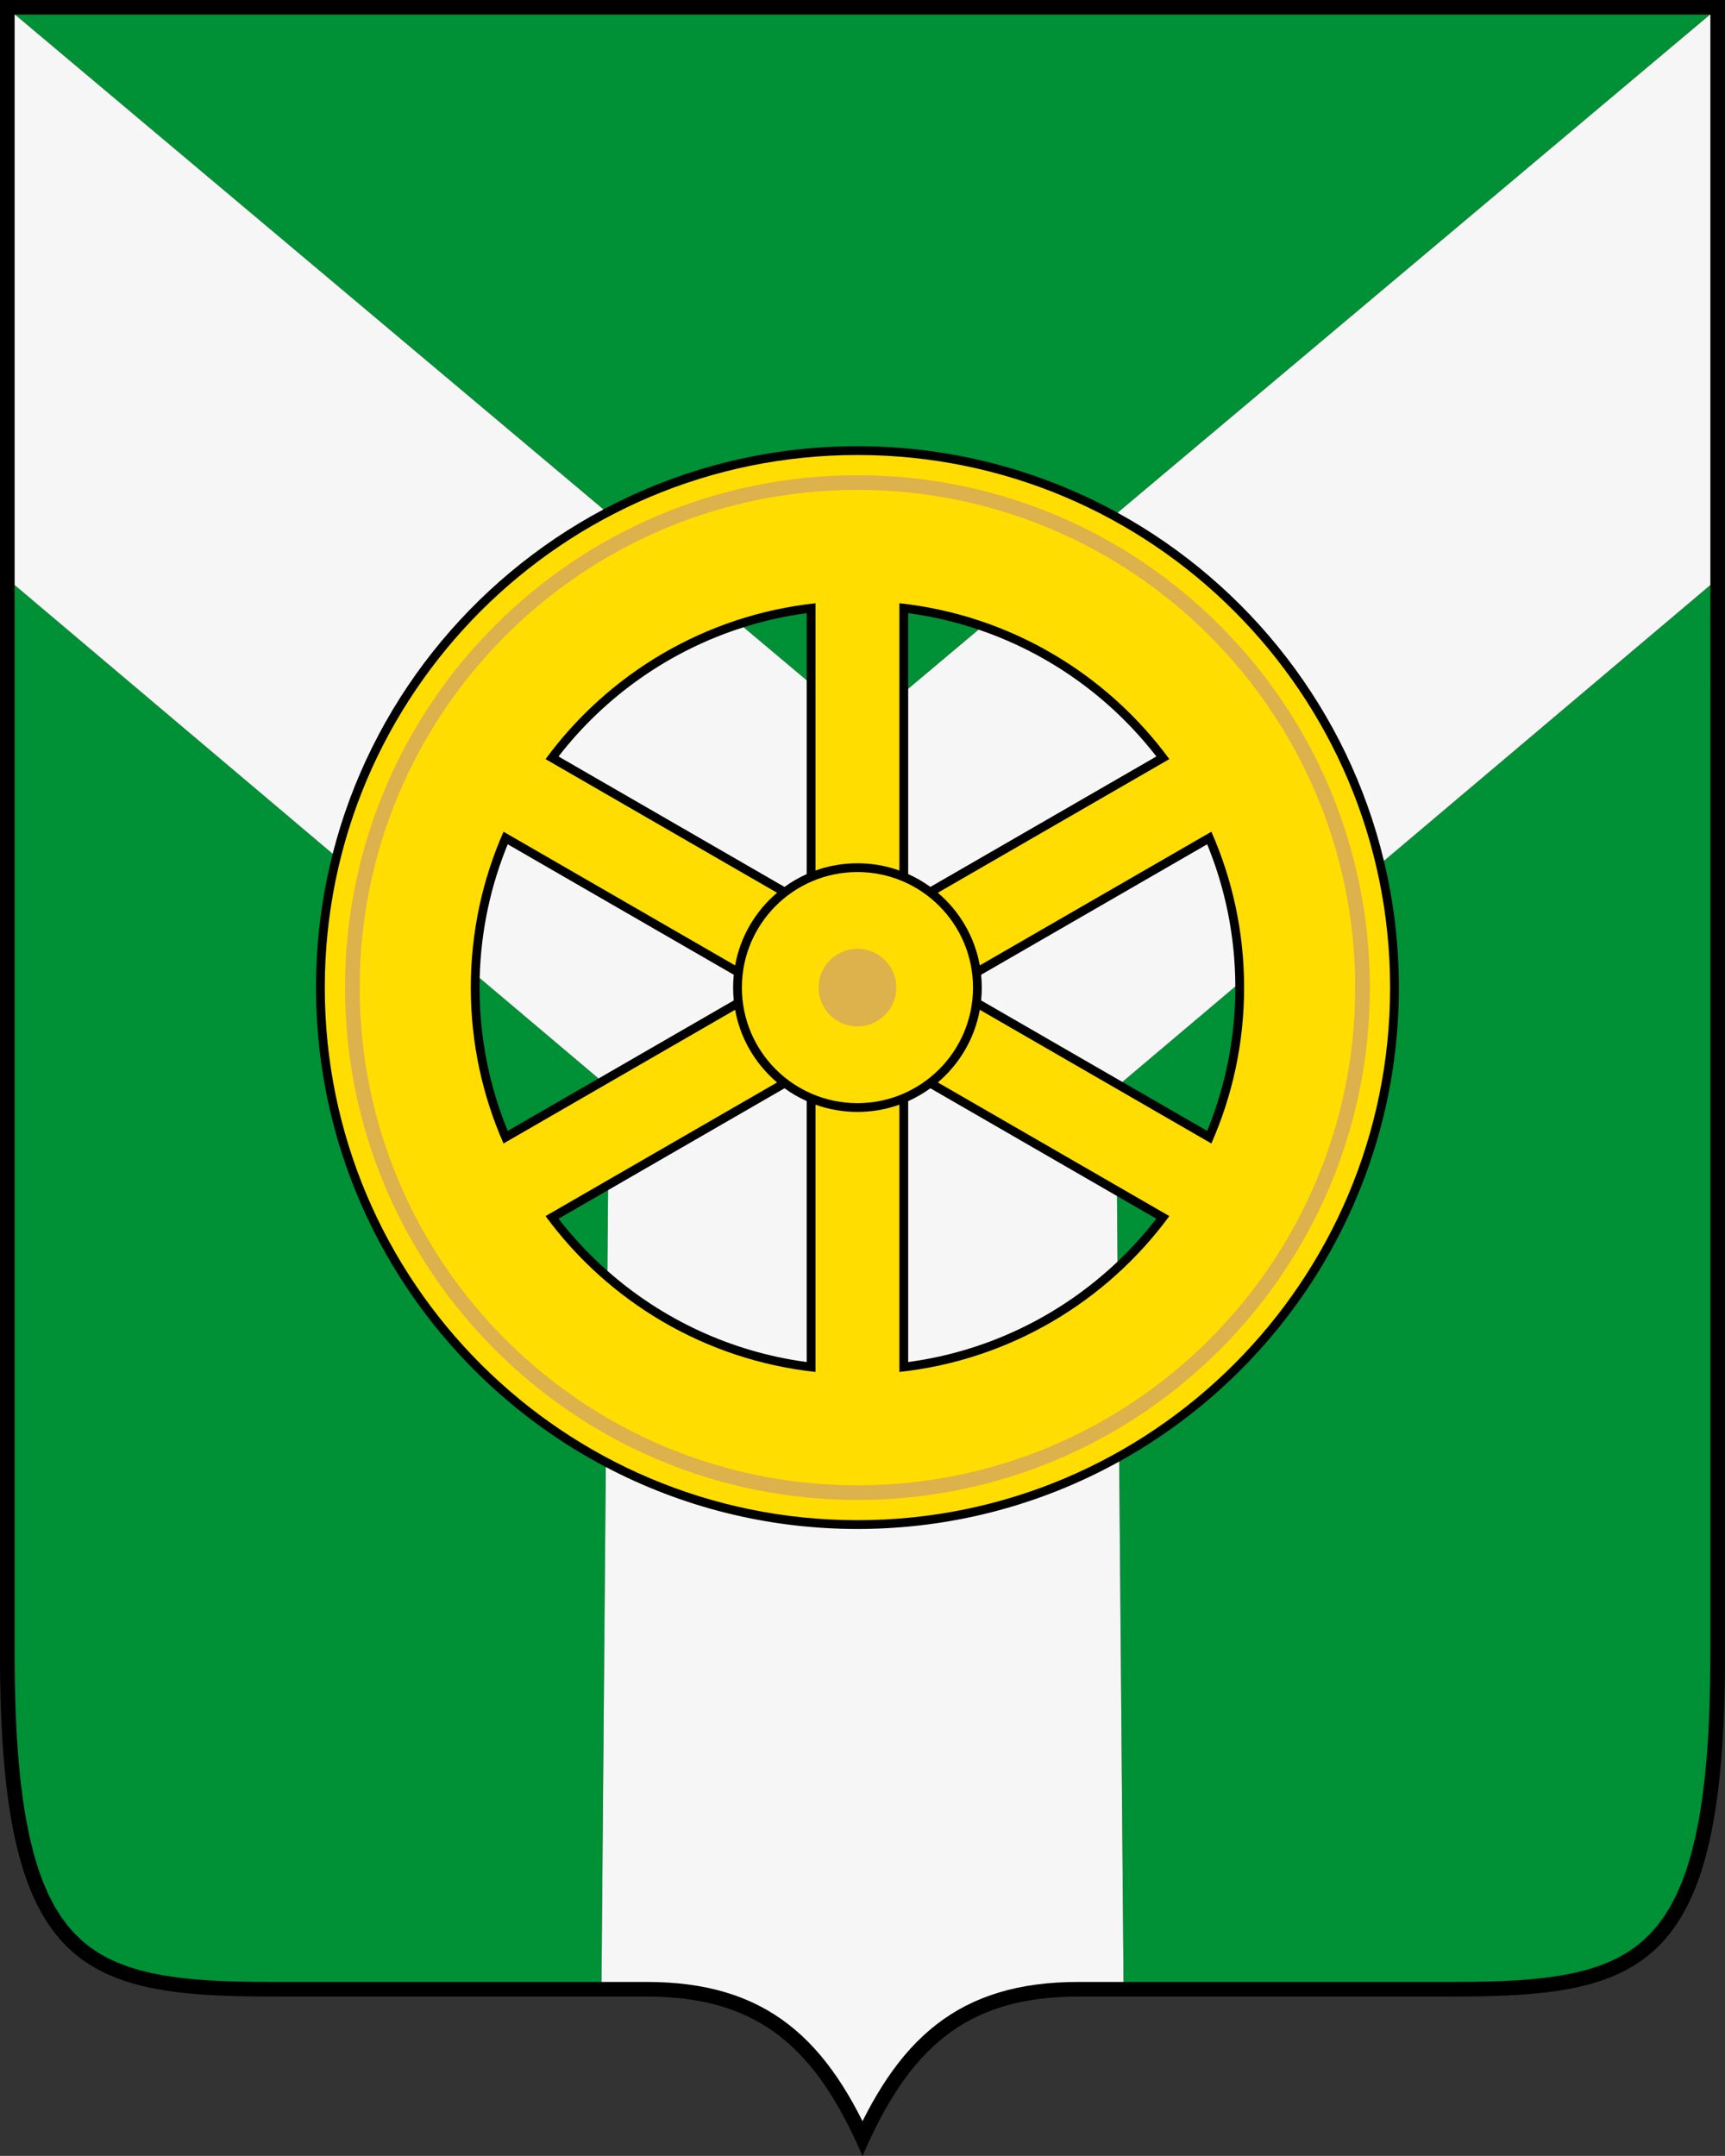 <?xml version="1.0" encoding="utf-8"?>
<!-- Generator: Adobe Illustrator 13.0.0, SVG Export Plug-In . SVG Version: 6.00 Build 14948)  -->
<!DOCTYPE svg PUBLIC "-//W3C//DTD SVG 1.1//EN" "http://www.w3.org/Graphics/SVG/1.1/DTD/svg11.dtd">
<svg version="1.1" id="Слой_1" xmlns="http://www.w3.org/2000/svg" xmlns:xlink="http://www.w3.org/1999/xlink" x="0px" y="0px"
	 width="274.328px" height="342.898px" viewBox="0 0 274.328 342.898" enable-background="new 0 0 274.328 342.898"
	 xml:space="preserve">
<rect x="0" y="0" width="274.328" height="342.898" fill="#333333" stroke="none"/>
<g>
	<path fill-rule="evenodd" clip-rule="evenodd" d="M137.164,0H0v263.137c0,50.002,12.614,54.416,43.235,54.416h59.634
		c17.941,0,26.96,8.324,34.29,25.346l0.005-0.012l0.005,0.012c7.331-17.021,16.35-25.346,34.29-25.346h59.635
		c30.621,0,43.234-4.414,43.234-54.416V0H137.164L137.164,0z"/>
	<path fill-rule="evenodd" clip-rule="evenodd" d="M136.36,70.973c47.546,0,86.105,38.558,86.105,86.104
		c0,47.546-38.559,86.104-86.105,86.104c-47.546,0-86.104-38.559-86.104-86.104C50.256,109.531,88.814,70.973,136.36,70.973
		L136.36,70.973z M144.428,97.521v41.499c1.252,0.561,2.434,1.248,3.533,2.044l35.936-20.749
		C174.459,108.131,160.441,99.672,144.428,97.521L144.428,97.521z M191.977,134.282l-35.947,20.754
		c0.068,0.671,0.104,1.352,0.104,2.041s-0.035,1.37-0.104,2.041l35.947,20.753c2.885-7.029,4.48-14.726,4.48-22.794
		C196.457,149.008,194.861,141.312,191.977,134.282L191.977,134.282z M183.896,193.838l-35.936-20.748
		c-1.1,0.797-2.281,1.482-3.533,2.045v41.498C160.441,214.482,174.461,206.023,183.896,193.838L183.896,193.838z M128.292,216.633
		v-41.498c-1.251-0.561-2.434-1.248-3.532-2.045l-35.937,20.748C98.262,206.023,112.278,214.482,128.292,216.633L128.292,216.633z
		 M80.744,179.871l35.947-20.753c-0.069-0.671-0.104-1.352-0.104-2.041s0.035-1.37,0.104-2.041l-35.947-20.754
		c-2.885,7.03-4.48,14.726-4.48,22.795C76.264,165.146,77.858,172.842,80.744,179.871L80.744,179.871z M88.823,120.316
		l35.937,20.749c1.098-0.797,2.281-1.484,3.532-2.044V97.521C112.278,99.672,98.26,108.13,88.823,120.316L88.823,120.316z"/>
	<path fill-rule="evenodd" clip-rule="evenodd" fill="#FFDD00" d="M136.36,72.369c46.775,0,84.708,37.933,84.708,84.708
		c0,46.774-37.934,84.708-84.708,84.708s-84.708-37.934-84.708-84.708C51.652,110.302,89.585,72.369,136.36,72.369L136.36,72.369z
		 M136.36,138.699c10.148,0,18.378,8.229,18.378,18.378c0,10.148-8.23,18.378-18.378,18.378s-18.377-8.23-18.377-18.378
		C117.982,146.929,126.212,138.699,136.36,138.699L136.36,138.699z M185.961,193.418l-36.818-21.257
		c3.424-2.905,5.846-6.953,6.676-11.553l36.824,21.261c3.348-7.584,5.209-15.971,5.209-24.792s-1.861-17.208-5.209-24.792
		l-36.824,21.261c-0.83-4.601-3.252-8.649-6.676-11.553l36.818-21.257c-9.953-13.559-25.328-22.889-42.93-24.79v42.512
		c-2.084-0.747-4.33-1.155-6.671-1.155c-2.341,0-4.587,0.408-6.671,1.155V95.947c-17.601,1.901-32.977,11.229-42.929,24.79
		l36.818,21.257c-3.423,2.904-5.846,6.952-6.676,11.553l-36.824-21.261c-3.347,7.584-5.208,15.971-5.208,24.792
		s1.861,17.208,5.208,24.792l36.824-21.262c0.83,4.601,3.252,8.649,6.676,11.554l-36.818,21.257
		c9.953,13.559,25.328,22.889,42.929,24.789v-42.512c2.084,0.748,4.33,1.156,6.671,1.156c2.342,0,4.587-0.408,6.671-1.156v42.512
		C160.633,216.307,176.008,206.977,185.961,193.418L185.961,193.418z"/>
	<path fill-rule="evenodd" clip-rule="evenodd" fill="#DDB14C" d="M136.36,75.589c44.998,0,81.488,36.491,81.488,81.488
		s-36.49,81.487-81.488,81.487c-44.997,0-81.488-36.49-81.488-81.487S91.363,75.589,136.36,75.589L136.36,75.589z M136.36,150.905
		c3.408,0,6.173,2.764,6.173,6.172s-2.766,6.172-6.173,6.172s-6.172-2.764-6.172-6.172S132.952,150.905,136.36,150.905
		L136.36,150.905z M136.36,77.915c43.712,0,79.162,35.449,79.162,79.162c0,43.712-35.449,79.161-79.162,79.161
		s-79.162-35.449-79.162-79.161C57.198,113.364,92.647,77.915,136.36,77.915L136.36,77.915z"/>
	<path fill-rule="evenodd" clip-rule="evenodd" fill="#009036" d="M4.156,289.424l0.563,2.803l0.638,2.584l0.711,2.375l0.785,2.17
		l0.855,1.977l0.925,1.789l0.994,1.617l1.063,1.451l1.133,1.303l1.208,1.166l1.287,1.041l1.373,0.926l1.466,0.822l1.566,0.723
		l1.669,0.631l1.778,0.545l1.889,0.463l2.001,0.387l2.114,0.314l2.228,0.248l2.341,0.188l2.454,0.133l2.567,0.088l2.68,0.047
		l2.798,0.014h52.418l0.679-81.902c-27.394-14.412-46.082-43.15-46.082-76.247c0-7.344,0.922-14.472,2.653-21.277L2.326,93.049
		v170.078l0.037,4.525l0.111,4.252l0.186,3.992l0.26,3.742l0.336,3.498l0.412,3.258L4.156,289.424L4.156,289.424z M96.596,202.127
		l0.106-12.838l-7.879,4.549C91.149,196.84,93.753,199.615,96.596,202.127L96.596,202.127z M95.188,171.533l-18.905-15.978
		c-0.013,0.506-0.019,1.013-0.019,1.522c0,8.068,1.594,15.765,4.48,22.794L95.188,171.533L95.188,171.533z M178.67,315.227h52.418
		l2.797-0.014l2.68-0.047l2.568-0.088l2.453-0.133l2.342-0.188l2.227-0.248l2.115-0.314l2-0.387l1.889-0.463l1.779-0.545l1.67-0.631
		l1.564-0.723l1.467-0.822l1.373-0.926l1.287-1.041l1.207-1.166l1.133-1.303l1.063-1.451l0.994-1.617l0.924-1.789l0.855-1.977
		l0.785-2.17l0.711-2.375l0.639-2.584l0.563-2.803l0.488-3.029l0.412-3.258l0.336-3.498l0.262-3.742l0.186-3.992l0.109-4.252
		l0.037-4.525V93.049l-51.916,43.878c1.551,6.465,2.379,13.21,2.379,20.15c0,32.448-17.963,60.706-44.48,75.384L178.67,315.227
		L178.67,315.227z M196.455,156.899l-17.967,15.185l13.488,7.787c2.885-7.029,4.48-14.726,4.48-22.794
		C196.457,157.018,196.455,156.958,196.455,156.899L196.455,156.899z M177.635,190.223l0.086,10.443
		c2.227-2.113,4.293-4.396,6.176-6.828L177.635,190.223L177.635,190.223z M271.939,2.326H2.389l93.583,78.697
		c12.046-6.412,25.792-10.051,40.388-10.051c14.994,0,29.091,3.837,41.369,10.579L271.939,2.326L271.939,2.326z M118.255,99.762
		l10.038,8.441V97.521C124.846,97.984,121.491,98.741,118.255,99.762L118.255,99.762z M144.428,109.556l11.195-9.415
		c-3.592-1.215-7.336-2.101-11.195-2.62V109.556L144.428,109.556z"/>
	<path fill-rule="evenodd" clip-rule="evenodd" fill="#F6F6F6" d="M95.659,315.227h7.228l1.709,0.025l1.679,0.076l1.634,0.129
		l1.589,0.182l1.546,0.232l1.505,0.287l1.463,0.34l1.422,0.395l1.383,0.447l1.344,0.504l1.305,0.559l1.266,0.611l1.228,0.668
		l1.191,0.721l1.153,0.775l1.117,0.828l1.081,0.879l1.046,0.932l1.012,0.982l0.979,1.033l0.948,1.08l0.917,1.131l0.89,1.18
		l0.863,1.227l0.837,1.275l0.814,1.322l0.792,1.369l0.772,1.416l0.754,1.465l0.038,0.078l0.038-0.078l0.754-1.465l0.772-1.416
		l0.793-1.369l0.814-1.322l0.838-1.275l0.861-1.227l0.891-1.18l0.916-1.131l0.949-1.08l0.979-1.033l1.012-0.982l1.045-0.932
		l1.082-0.879l1.115-0.828l1.154-0.775l1.189-0.721l1.229-0.668l1.268-0.611l1.305-0.559l1.344-0.504l1.383-0.447l1.422-0.395
		l1.463-0.34l1.506-0.287l1.545-0.232l1.59-0.182l1.635-0.129l1.678-0.076l1.709-0.025h7.229l-0.686-82.766
		c-12.338,6.828-26.527,10.721-41.625,10.721c-14.448,0-28.063-3.566-40.022-9.857L95.659,315.227L95.659,315.227z M177.721,200.666
		l-0.086-10.443l-29.674-17.133c-1.1,0.797-2.281,1.482-3.533,2.045v41.498C157.246,214.91,168.785,209.148,177.721,200.666
		L177.721,200.666z M178.488,172.084l17.967-15.185c-0.023-8.003-1.615-15.639-4.479-22.617l-35.947,20.754
		c0.068,0.671,0.104,1.352,0.104,2.041s-0.035,1.37-0.104,2.041L178.488,172.084L178.488,172.084z M220.086,136.927l51.916-43.878
		V2.326h-0.063l-94.211,79.225C198.703,93.068,214.363,113.066,220.086,136.927L220.086,136.927z M155.623,100.141l-11.195,9.415
		v29.464c1.252,0.561,2.434,1.248,3.533,2.044l35.936-20.749C176.734,111.068,166.934,103.967,155.623,100.141L155.623,100.141z
		 M128.292,108.204l-10.038-8.441c-11.799,3.725-22.026,10.991-29.432,20.554l35.937,20.749c1.098-0.797,2.281-1.484,3.532-2.044
		V108.204L128.292,108.204z M95.972,81.023L2.389,2.326H2.326v90.723L52.909,135.8C58.944,112.07,74.838,92.272,95.972,81.023
		L95.972,81.023z M76.283,155.555l18.905,15.978l21.503-12.415c-0.069-0.671-0.104-1.352-0.104-2.041s0.035-1.37,0.104-2.041
		l-35.947-20.754C78.041,140.869,76.47,148.041,76.283,155.555L76.283,155.555z M96.702,189.289l-0.106,12.838
		c8.695,7.682,19.628,12.885,31.696,14.506v-41.498c-1.251-0.561-2.434-1.248-3.532-2.045L96.702,189.289L96.702,189.289z"/>
</g>
</svg>
